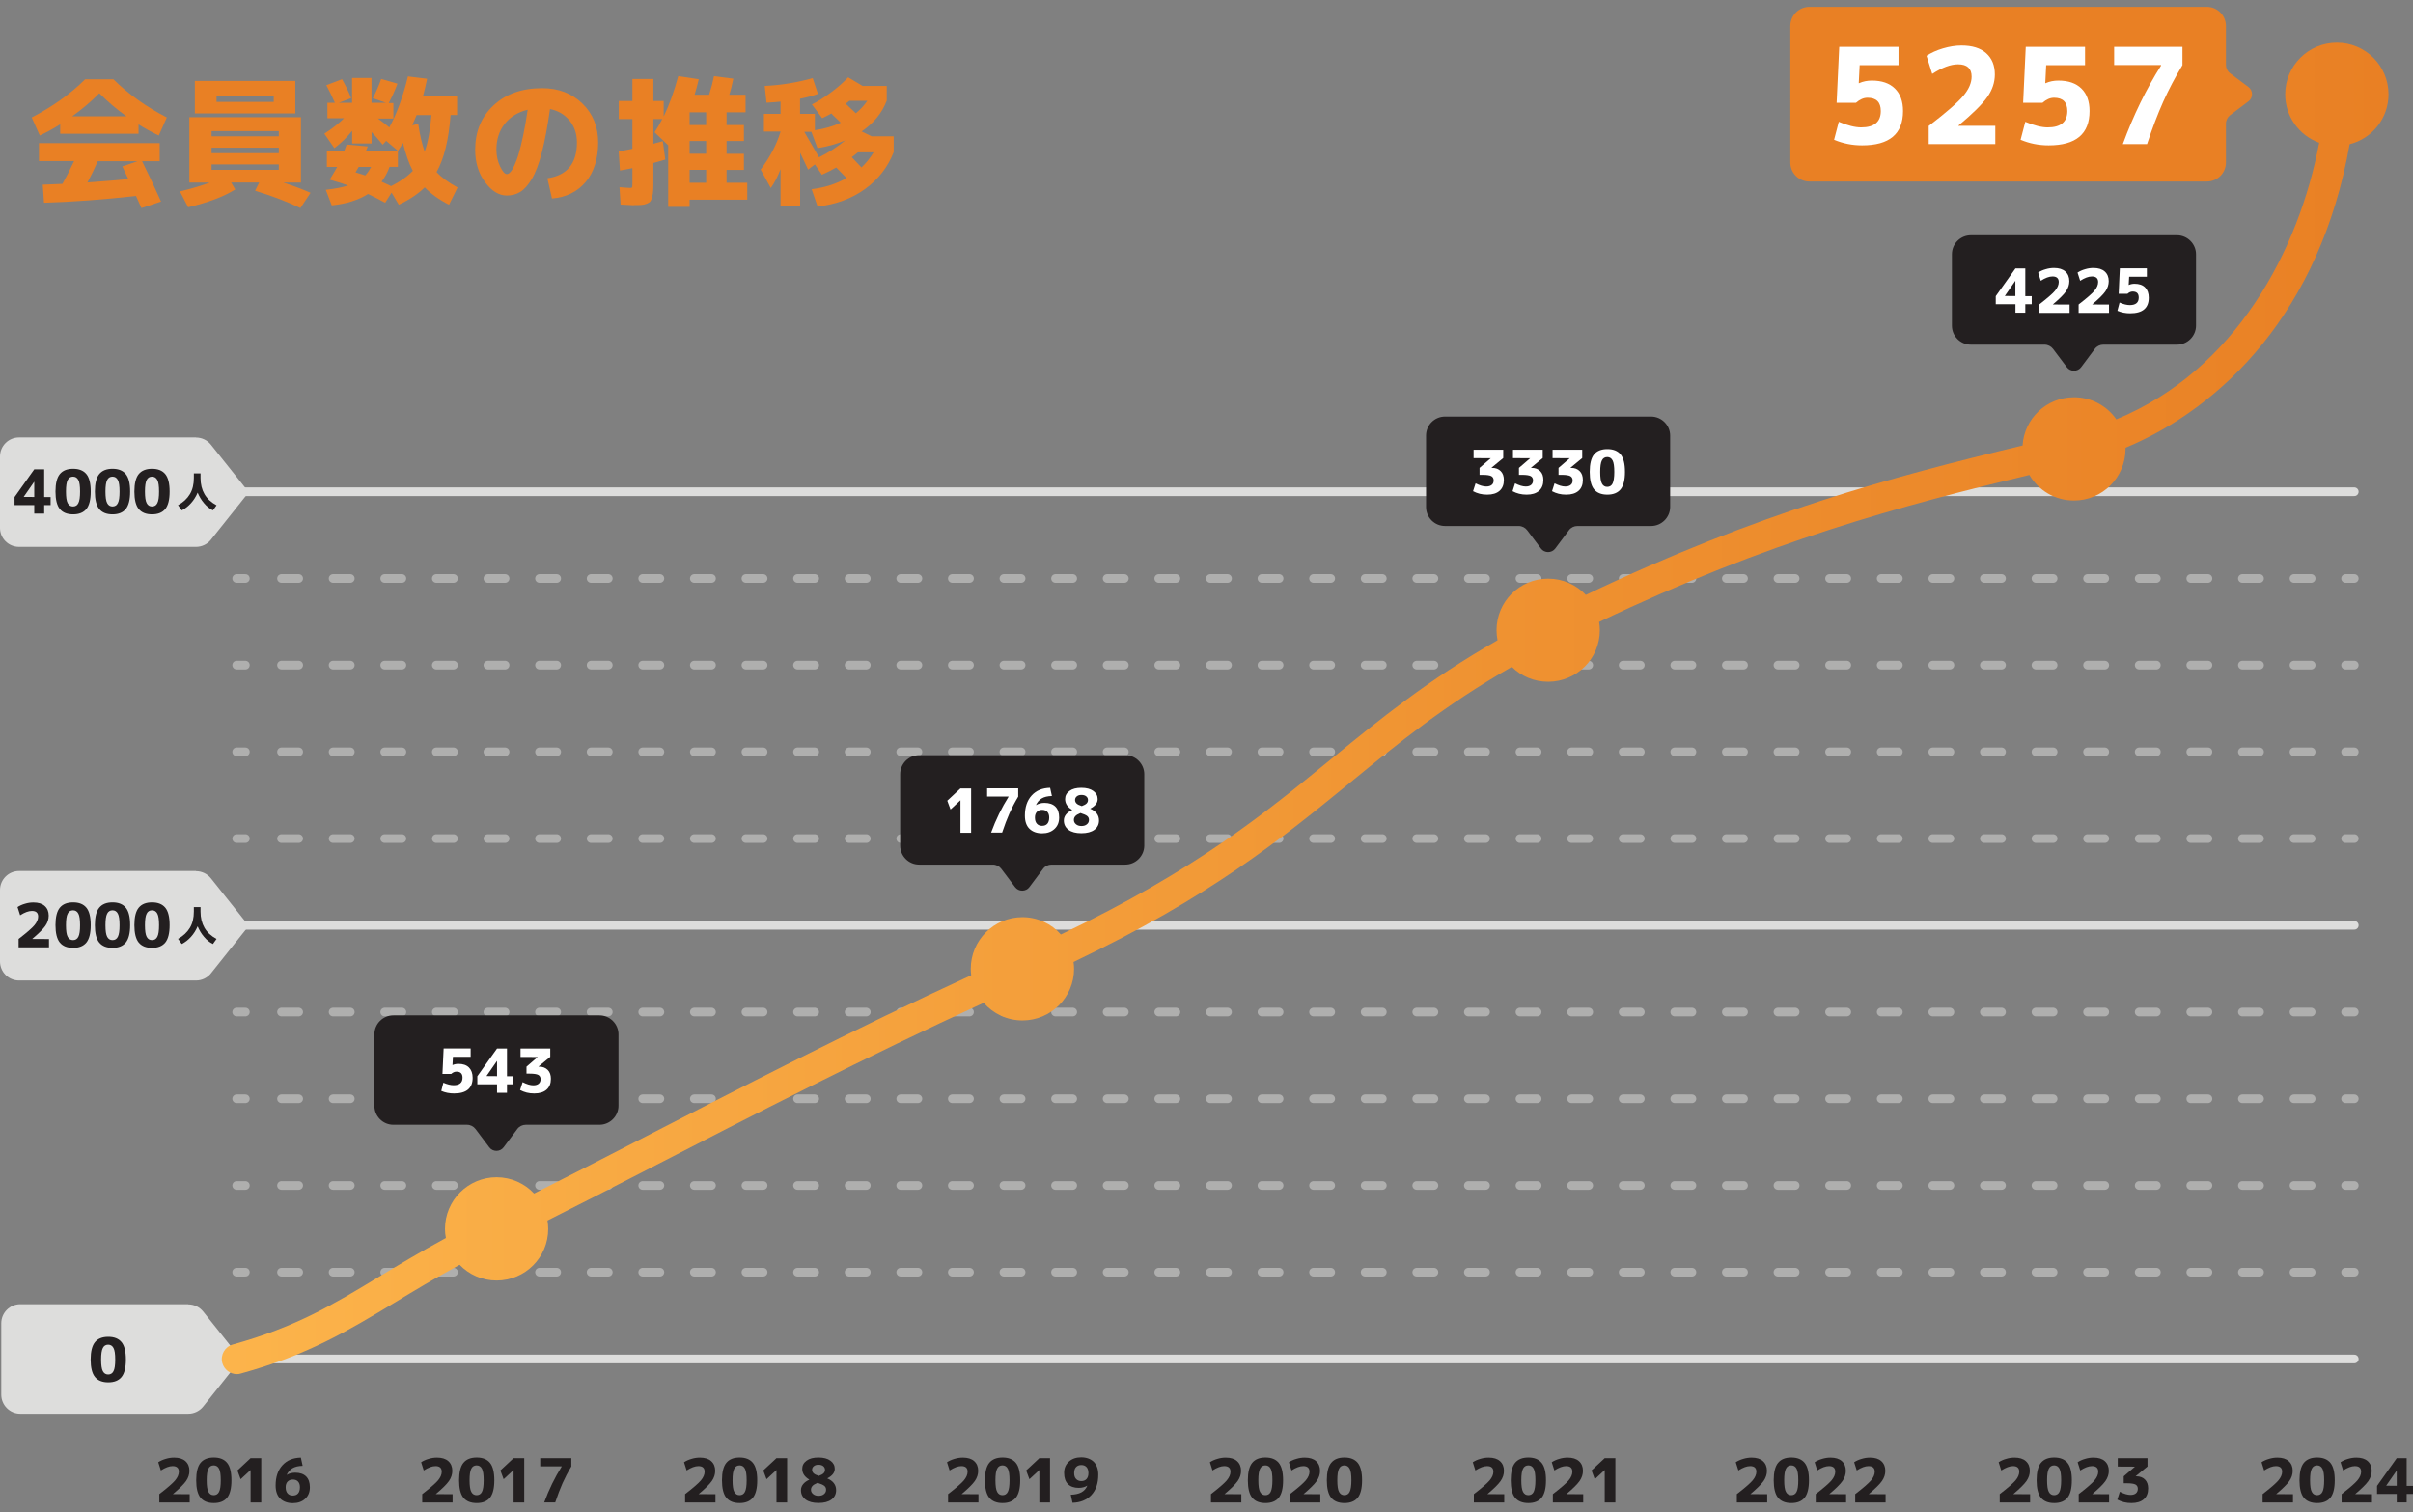 <?xml version="1.0" encoding="UTF-8"?>
<svg id="Layer_1" data-name="Layer 1" xmlns="http://www.w3.org/2000/svg" xmlns:xlink="http://www.w3.org/1999/xlink" viewBox="0 0 267.01 167.37">
  <rect x="0" y="0" width="267.01" height="167.37" fill="#808080" stroke="none"/>
  <defs>
    <style>
      .cls-1 {
        stroke-dasharray: 0 0 1.9 3.81;
      }

      .cls-1, .cls-2 {
        fill: none;
        stroke: #dddddc;
        stroke-linecap: round;
        stroke-miterlimit: 10;
        stroke-width: .96px;
      }

      .cls-3 {
        fill: url(#linear-gradient);
      }

      .cls-3, .cls-4, .cls-5, .cls-6, .cls-7 {
        stroke-width: 0px;
      }

      .cls-4 {
        fill: #dddddc;
      }

      .cls-8 {
        opacity: .5;
      }

      .cls-5 {
        fill: #e98024;
      }

      .cls-6 {
        fill: #fff;
      }

      .cls-7 {
        fill: #231f20;
      }
    </style>
    <linearGradient id="linear-gradient" x1="24.52" y1="78.4" x2="264.3" y2="78.4" gradientUnits="userSpaceOnUse">
      <stop offset="0" stop-color="#fcb44b"/>
      <stop offset=".59" stop-color="#ef9231"/>
      <stop offset="1" stop-color="#e98024"/>
    </linearGradient>
  </defs>
  <g>
    <path class="cls-5" d="M15.33,13.76v1.04H6.66v-1.04c-.71.45-1.46.87-2.26,1.24l-.89-2c2.28-1.18,4.26-2.58,5.91-4.22h3.13c1.66,1.64,3.63,3.05,5.91,4.22l-.89,2c-.8-.38-1.55-.79-2.26-1.24ZM4.31,17.84v-2h13.36v2h-1.95c.74,1.5,1.44,2.99,2.1,4.47l-2.17.72c-.33-.74-.53-1.18-.6-1.34-3.69.41-7.08.66-10.18.75l-.14-2c.96-.04,1.69-.07,2.18-.09.39-.69.82-1.53,1.29-2.52h-3.9ZM13.99,12.87c-1.1-.78-2.09-1.63-3-2.55-.9.92-1.9,1.77-3,2.55h5.99ZM14.2,19.82c-.07-.14-.18-.37-.33-.69s-.26-.55-.33-.71l1.69-.58h-4.41c-.33.76-.71,1.54-1.14,2.35,2.03-.14,3.53-.27,4.52-.37Z"/>
    <path class="cls-5" d="M31.33,20.2c1.22.4,2.23.78,3.03,1.14l-1.12,1.69c-1.37-.67-3.04-1.31-5.01-1.92l.45-.91h-3.1l.45.77c-1.28.8-3.02,1.45-5.21,1.97l-.91-1.75c1.22-.3,2.32-.62,3.3-.98h-2.26v-7.24h12.35v7.24h-1.97ZM23.96,12.55h-2.4v-3.59h11.12v3.59h-8.73ZM23.41,15.09h7.44v-.58h-7.44v.58ZM23.41,16.35v.6h7.44v-.6h-7.44ZM23.41,18.2v.6h7.44v-.6h-7.44ZM23.96,11.28h6.33v-.61h-6.33v.61Z"/>
    <path class="cls-5" d="M41.24,10.89c.39-.74.7-1.45.94-2.15l1.8.52c-.26.71-.58,1.42-.97,2.15h.52v1.71h-1.72c.48.34.91.67,1.27.98.82-1.5,1.51-3.38,2.06-5.64l2.12.26c-.12.62-.28,1.27-.46,1.95h3.78v2.06h-.72c-.21,2.77-.73,4.87-1.55,6.31.53.59,1.31,1.16,2.32,1.71l-.94,1.91c-1.12-.57-2.01-1.21-2.69-1.92-.72.71-1.67,1.35-2.87,1.92l-.8-1.34-.71,1.12c-.68-.37-1.31-.69-1.89-.97-1.08.68-2.42,1.1-4.02,1.26l-.66-1.72c.99-.11,1.82-.27,2.47-.48-.51-.19-1.19-.41-2.04-.64.38-.62.66-1.09.83-1.41h-1.14v-1.71h1.9c.12-.33.22-.58.29-.77l2.33.21c-.04.12-.11.31-.22.55h3.56v1.71h-.92c-.22.6-.51,1.15-.89,1.64.24.1.59.27,1.06.49,1.01-.5,1.81-1.07,2.4-1.69-.42-.79-.78-1.82-1.09-3.09-.18.31-.37.6-.55.88l-1.31-1.11-.38.43c-.47-.58-.88-1.05-1.23-1.4v1.26h-2.15v-1.4c-.56.71-1.22,1.35-1.97,1.92l-1.11-1.6c.88-.57,1.61-1.14,2.18-1.71h-1.84v-1.71h.83c-.34-.76-.66-1.41-.95-1.95l1.74-.66c.38.67.72,1.36,1.01,2.09l-1.37.52h1.47v-2.75h2.15v2.75h1.6l-1.49-.52ZM40.41,19.42c.24-.25.45-.56.65-.94h-1.37c-.07.13-.19.33-.35.6.55.16.91.28,1.08.34ZM46.99,16.78c.36-.98.61-2.33.75-4.04h-1.64c-.26.6-.42.98-.48,1.12l.66-.14c.18,1.22.42,2.24.71,3.06Z"/>
    <path class="cls-5" d="M60.57,19.73c2.18-.31,3.27-1.63,3.27-3.96,0-.95-.27-1.76-.82-2.43-.55-.67-1.27-1.09-2.16-1.27-.27,1.92-.57,3.52-.9,4.8-.33,1.29-.71,2.27-1.12,2.95-.41.68-.84,1.16-1.27,1.42-.43.27-.93.4-1.49.4-.87,0-1.67-.49-2.4-1.47-.73-.98-1.1-2.18-1.1-3.59,0-2.02.68-3.66,2.04-4.92,1.36-1.27,3.15-1.9,5.38-1.9,1.79,0,3.27.57,4.44,1.7s1.75,2.57,1.75,4.32-.46,3.28-1.38,4.36c-.92,1.09-2.17,1.7-3.73,1.83l-.51-2.23ZM58.38,12.15c-1.09.27-1.93.79-2.54,1.57-.61.78-.91,1.73-.91,2.84,0,.69.14,1.31.41,1.87.27.56.52.84.75.84.11,0,.24-.07.38-.22.14-.14.29-.39.45-.74.16-.35.33-.78.48-1.31s.33-1.2.5-2.04c.17-.83.34-1.77.49-2.82Z"/>
    <path class="cls-5" d="M70.15,22.72c-.18,0-.68-.03-1.48-.08l-.12-1.92c.65.05,1.05.08,1.23.08.09,0,.15-.03.17-.08.02-.06.03-.24.03-.54v-1.57c-.53.11-.99.2-1.38.26l-.14-2.12c.54-.09,1.05-.18,1.52-.28v-3.29h-1.51v-2h1.51v-2.44h2.32v2.44h1.14v1.71c.61-1.26,1.15-2.75,1.61-4.46l2.27.34c-.13.57-.29,1.15-.46,1.72h1.61c.23-.72.4-1.4.54-2.06l2.14.28c-.16.77-.31,1.36-.45,1.78h1.8v1.94h-2.1v1.41h1.92v1.77h-1.92v1.41h1.92v1.78h-1.92v1.43h2.29v1.87h-6.38v.8h-2.37v-6.82l-1.51-1.44c.33-.49.61-.98.85-1.46h-.98v2.73c.12-.03.47-.13,1.04-.29l.28,2.04c-.58.17-1.02.3-1.32.38v1.89c0,.47,0,.84-.02,1.11-.01.27-.05.52-.11.75-.06.23-.13.4-.21.5s-.22.19-.4.26c-.18.07-.38.12-.58.13-.2.02-.48.02-.84.02ZM78.14,13.84v-1.41h-1.83v1.41h1.83ZM78.14,17.02v-1.41h-1.83v1.41h1.83ZM78.14,18.8h-1.83v1.43h1.83v-1.43Z"/>
    <path class="cls-5" d="M84.53,12.6h1.84v-1.35c-.36.04-.88.08-1.55.12l-.2-1.86c1.79-.08,3.56-.37,5.31-.86l.58,1.74c-.56.22-1.22.39-1.98.54v1.67h1.64v1.81c1.05-.15,2.01-.43,2.86-.83-.11-.11-.29-.28-.52-.51-.24-.22-.41-.39-.52-.51-.3.17-.64.35-1.01.52l-1.14-1.52c.65-.32,1.35-.76,2.12-1.34.77-.57,1.4-1.13,1.89-1.66l1.6.95h2.67v1.63c-.52,1.37-1.45,2.51-2.78,3.41l1.11.54h2.44v1.75c-.65,1.66-1.7,3.02-3.17,4.08-1.47,1.06-3.22,1.71-5.25,1.94l-.66-1.92c1.42-.17,2.71-.58,3.87-1.23-.26-.27-.64-.66-1.15-1.17-.46.27-.99.53-1.58.8l-.78-1.14-.75.57c-.19-.42-.49-1.04-.88-1.86v5.85h-2.17v-4.04c-.31.82-.67,1.52-1.08,2.09l-1.12-2.04c1.03-1.37,1.77-2.77,2.2-4.19v-.02h-1.84v-1.98ZM88.99,14.58c.88,1.52,1.43,2.46,1.64,2.83,1.04-.51,2.01-1.14,2.9-1.87-.92.39-1.95.68-3.07.86l-.68-1.81h-.8ZM94.7,12.54c.5-.41.93-.87,1.27-1.38h-1.98c-.08.07-.22.18-.4.32.08.08.2.2.35.34.15.14.29.27.42.39.12.12.24.23.34.33ZM95.33,18.53c.51-.48.96-1.04,1.34-1.67h-1.74c-.08.07-.21.17-.38.31-.17.13-.27.21-.3.23.49.51.85.89,1.08,1.14Z"/>
  </g>
  <line class="cls-2" x1="260.51" y1="150.42" x2="26.19" y2="150.42"/>
  <g class="cls-8">
    <g>
      <line class="cls-2" x1="260.51" y1="140.82" x2="259.55" y2="140.82"/>
      <line class="cls-1" x1="255.74" y1="140.82" x2="29.06" y2="140.82"/>
      <line class="cls-2" x1="27.15" y1="140.82" x2="26.19" y2="140.82"/>
    </g>
  </g>
  <g class="cls-8">
    <g>
      <line class="cls-2" x1="260.51" y1="131.22" x2="259.55" y2="131.22"/>
      <line class="cls-1" x1="255.74" y1="131.22" x2="29.06" y2="131.22"/>
      <line class="cls-2" x1="27.15" y1="131.22" x2="26.19" y2="131.22"/>
    </g>
  </g>
  <g class="cls-8">
    <g>
      <line class="cls-2" x1="260.51" y1="121.62" x2="259.55" y2="121.62"/>
      <line class="cls-1" x1="255.74" y1="121.62" x2="29.06" y2="121.62"/>
      <line class="cls-2" x1="27.15" y1="121.62" x2="26.19" y2="121.62"/>
    </g>
  </g>
  <g class="cls-8">
    <g>
      <line class="cls-2" x1="260.51" y1="112.02" x2="259.55" y2="112.02"/>
      <line class="cls-1" x1="255.74" y1="112.02" x2="29.06" y2="112.02"/>
      <line class="cls-2" x1="27.15" y1="112.02" x2="26.19" y2="112.02"/>
    </g>
  </g>
  <line class="cls-2" x1="260.51" y1="102.42" x2="26.19" y2="102.42"/>
  <g class="cls-8">
    <g>
      <line class="cls-2" x1="260.51" y1="92.82" x2="259.55" y2="92.82"/>
      <line class="cls-1" x1="255.74" y1="92.82" x2="29.06" y2="92.82"/>
      <line class="cls-2" x1="27.15" y1="92.82" x2="26.19" y2="92.82"/>
    </g>
  </g>
  <g class="cls-8">
    <g>
      <line class="cls-2" x1="260.51" y1="83.22" x2="259.55" y2="83.22"/>
      <line class="cls-1" x1="255.74" y1="83.22" x2="29.06" y2="83.22"/>
      <line class="cls-2" x1="27.15" y1="83.22" x2="26.19" y2="83.22"/>
    </g>
  </g>
  <g class="cls-8">
    <g>
      <line class="cls-2" x1="260.51" y1="73.62" x2="259.55" y2="73.62"/>
      <line class="cls-1" x1="255.74" y1="73.62" x2="29.06" y2="73.62"/>
      <line class="cls-2" x1="27.15" y1="73.62" x2="26.19" y2="73.62"/>
    </g>
  </g>
  <g class="cls-8">
    <g>
      <line class="cls-2" x1="260.51" y1="64.03" x2="259.55" y2="64.03"/>
      <line class="cls-1" x1="255.74" y1="64.03" x2="29.06" y2="64.03"/>
      <line class="cls-2" x1="27.15" y1="64.03" x2="26.19" y2="64.03"/>
    </g>
  </g>
  <line class="cls-2" x1="260.51" y1="54.43" x2="26.19" y2="54.43"/>
  <path class="cls-4" d="M20.83,144.36H2.25c-1.16,0-2.11.94-2.11,2.11v7.9c0,1.16.94,2.11,2.11,2.11h18.58c.64,0,1.25-.29,1.65-.79l4.19-5.26-4.19-5.26c-.4-.5-1.01-.79-1.65-.79Z"/>
  <path class="cls-7" d="M10.51,148.56c.32-.39.81-.59,1.47-.59s1.15.2,1.47.59c.32.39.48,1.04.48,1.93s-.16,1.53-.48,1.93c-.32.39-.81.59-1.47.59s-1.15-.2-1.47-.59c-.32-.39-.48-1.04-.48-1.93s.16-1.54.48-1.93ZM11.38,151.77c.13.25.33.37.59.37s.47-.12.59-.37c.13-.25.19-.67.19-1.28s-.06-1.04-.19-1.28c-.13-.25-.33-.37-.59-.37s-.47.12-.59.37c-.13.25-.19.67-.19,1.28s.06,1.04.19,1.28Z"/>
  <g>
    <path class="cls-7" d="M17.63,165.38c.88-.68,1.46-1.18,1.74-1.51.28-.33.42-.66.42-.97,0-.41-.23-.62-.69-.62-.37,0-.8.16-1.3.48l-.29-.91c.23-.15.51-.28.83-.37.32-.1.63-.14.93-.14.54,0,.96.13,1.25.39.29.26.44.62.44,1.07,0,.39-.12.77-.37,1.13s-.74.84-1.46,1.45h0s1.86.01,1.86.01v.92h-3.36v-.92Z"/>
    <path class="cls-7" d="M22.19,161.92c.32-.39.81-.59,1.47-.59s1.15.2,1.47.59c.32.39.48,1.04.48,1.93s-.16,1.53-.48,1.93c-.32.39-.81.59-1.47.59s-1.15-.2-1.47-.59c-.32-.39-.48-1.04-.48-1.93s.16-1.54.48-1.93ZM23.06,165.13c.13.25.33.37.59.37s.47-.12.59-.37c.13-.25.19-.67.19-1.28s-.06-1.04-.19-1.28c-.13-.25-.33-.37-.59-.37s-.47.12-.59.37c-.13.25-.19.67-.19,1.28s.06,1.04.19,1.28Z"/>
    <path class="cls-7" d="M27.73,166.3v-3.58h-.01l-1.09,1.01-.36-.97,1.46-1.36h1.18v4.91h-1.18Z"/>
    <path class="cls-7" d="M33.29,161.33l.2.92c-.47.01-.85.1-1.13.27-.28.16-.49.41-.64.74h0c.29-.17.6-.25.95-.25.52,0,.92.14,1.2.41.28.28.42.68.42,1.21s-.17.95-.52,1.27c-.35.32-.8.48-1.37.48s-1.05-.17-1.39-.5-.51-.82-.51-1.46c0-.94.25-1.68.75-2.23.5-.55,1.18-.83,2.04-.85ZM32.4,165.54c.25,0,.45-.08.58-.23.14-.16.21-.39.21-.69,0-.27-.07-.48-.21-.63-.14-.15-.33-.22-.58-.22s-.43.08-.58.23c-.14.15-.21.36-.21.62,0,.3.07.52.21.68s.33.24.58.24Z"/>
  </g>
  <g>
    <path class="cls-7" d="M46.72,165.38c.88-.68,1.46-1.18,1.74-1.51.28-.33.42-.66.42-.97,0-.41-.23-.62-.69-.62-.37,0-.8.16-1.3.48l-.29-.91c.23-.15.51-.28.83-.37.32-.1.63-.14.93-.14.54,0,.96.13,1.25.39.29.26.44.62.44,1.07,0,.39-.12.77-.37,1.13s-.74.84-1.46,1.45h0s1.86.01,1.86.01v.92h-3.36v-.92Z"/>
    <path class="cls-7" d="M51.28,161.92c.32-.39.81-.59,1.47-.59s1.15.2,1.47.59c.32.39.48,1.04.48,1.93s-.16,1.53-.48,1.93c-.32.39-.81.59-1.47.59s-1.15-.2-1.47-.59c-.32-.39-.48-1.04-.48-1.93s.16-1.54.48-1.93ZM52.15,165.13c.13.25.33.37.59.37s.47-.12.59-.37c.13-.25.19-.67.19-1.28s-.06-1.04-.19-1.28c-.13-.25-.33-.37-.59-.37s-.47.12-.59.37c-.13.25-.19.67-.19,1.28s.06,1.04.19,1.28Z"/>
    <path class="cls-7" d="M56.83,166.3v-3.58h-.01l-1.09,1.01-.36-.97,1.46-1.36h1.18v4.91h-1.18Z"/>
    <path class="cls-7" d="M59.77,161.4h3.45v.92c-.38.63-.7,1.25-.97,1.85-.27.61-.54,1.32-.81,2.13h-1.22c.53-1.45,1.18-2.77,1.93-3.96v-.03h-2.37v-.92Z"/>
  </g>
  <path class="cls-7" d="M68.44,114.5v7.89c0,1.16-.95,2.11-2.11,2.11h-8.15c-.37,0-.72.17-.94.47l-1.51,2.02c-.39.53-1.2.53-1.59,0l-1.52-2.02c-.22-.29-.57-.47-.94-.47h-8.15c-1.16,0-2.1-.94-2.1-2.1v-7.91c0-1.16.94-2.1,2.1-2.1h22.8c1.16,0,2.11.95,2.11,2.11Z"/>
  <g>
    <path class="cls-6" d="M52.08,116.98h-1.96l-.05.91h.01c.21-.09.42-.13.65-.13.5,0,.89.13,1.16.4.27.27.41.65.41,1.14,0,1.16-.69,1.73-2.06,1.73-.5,0-.97-.09-1.41-.28l.23-.91c.44.19.82.28,1.13.28.66,0,.99-.28.99-.83,0-.45-.22-.67-.67-.67-.2,0-.39.08-.58.25h-.97l.13-2.82h2.99v.92Z"/>
    <path class="cls-6" d="M56.1,119.13h.71v.89h-.71v.94h-1.1v-.94h-2.18v-.89l2.18-3.07h1.1v3.07ZM55,119.13v-1.69h-.01l-1.16,1.67h0s1.18.01,1.18.01Z"/>
    <path class="cls-6" d="M57.62,116.06h3.27v.92l-1.31,1.08h0s.09.01.09.01c.39,0,.7.12.94.36s.35.57.35.98c0,.52-.16.92-.48,1.2-.32.28-.77.42-1.37.42s-1.09-.13-1.56-.38l.28-.87c.45.23.85.35,1.18.35.26,0,.46-.06.6-.18s.21-.29.21-.5-.09-.38-.26-.47c-.17-.09-.49-.14-.96-.14h-.34v-.77l1.24-1.07h0s-1.9-.01-1.9-.01v-.92Z"/>
  </g>
  <path class="cls-7" d="M126.62,85.7v7.89c0,1.16-.95,2.11-2.11,2.11h-8.15c-.37,0-.72.17-.94.47l-1.51,2.02c-.39.53-1.2.53-1.59,0l-1.52-2.02c-.22-.29-.57-.47-.94-.47h-8.15c-1.16,0-2.1-.94-2.1-2.1v-7.91c0-1.16.94-2.1,2.1-2.1h22.8c1.16,0,2.11.95,2.11,2.11Z"/>
  <g>
    <path class="cls-6" d="M106.28,92.17v-3.58h-.01l-1.09,1.01-.36-.97,1.46-1.36h1.18v4.91h-1.18Z"/>
    <path class="cls-6" d="M109.22,87.26h3.45v.92c-.38.63-.7,1.25-.97,1.85-.27.61-.54,1.32-.81,2.13h-1.22c.53-1.45,1.18-2.77,1.93-3.96v-.03h-2.37v-.92Z"/>
    <path class="cls-6" d="M116.2,87.19l.2.92c-.47.01-.85.1-1.13.27-.28.16-.49.41-.64.74h0c.29-.17.6-.25.95-.25.52,0,.92.14,1.2.41.28.28.42.68.42,1.21s-.17.95-.52,1.27c-.35.32-.8.48-1.37.48s-1.05-.17-1.39-.5-.51-.82-.51-1.46c0-.94.25-1.68.75-2.23.5-.55,1.18-.83,2.04-.85ZM115.31,91.41c.25,0,.45-.08.58-.23.14-.16.21-.39.21-.69,0-.27-.07-.48-.21-.63-.14-.15-.33-.22-.58-.22s-.43.08-.58.23c-.14.15-.21.36-.21.62,0,.3.07.52.21.68s.33.24.58.24Z"/>
    <path class="cls-6" d="M118.34,87.55c.32-.24.76-.35,1.32-.35s1.01.12,1.32.35c.32.23.48.54.48.9,0,.43-.28.78-.83,1.06h0c.65.28.98.71.98,1.31,0,.43-.17.77-.51,1.03-.34.25-.82.38-1.44.38s-1.09-.13-1.43-.38c-.34-.26-.51-.6-.51-1.03,0-.49.31-.88.93-1.17h0c-.52-.3-.79-.7-.79-1.2,0-.37.16-.67.48-.9ZM119.55,90c-.27.11-.46.22-.56.34-.11.12-.16.26-.16.42,0,.19.08.35.24.48.16.13.36.19.6.19s.45-.06.6-.19c.15-.12.23-.28.23-.48,0-.18-.06-.32-.19-.43-.13-.11-.38-.22-.76-.34ZM119.72,89.22c.25-.09.42-.19.52-.29.1-.11.15-.23.15-.37,0-.17-.06-.3-.19-.41-.13-.11-.31-.16-.53-.16s-.39.05-.52.16c-.13.11-.19.24-.19.41,0,.14.06.27.17.38s.31.2.59.29Z"/>
  </g>
  <path class="cls-7" d="M184.81,48.22v7.89c0,1.16-.95,2.11-2.11,2.11h-8.15c-.37,0-.72.17-.94.47l-1.51,2.02c-.39.53-1.2.53-1.59,0l-1.52-2.02c-.22-.29-.57-.47-.94-.47h-8.15c-1.16,0-2.1-.94-2.1-2.1v-7.91c0-1.16.94-2.1,2.1-2.1h22.8c1.16,0,2.11.95,2.11,2.11Z"/>
  <g>
    <path class="cls-6" d="M163.07,49.78h3.27v.92l-1.31,1.08h0s.09.01.09.01c.39,0,.7.12.94.36s.35.57.35.98c0,.52-.16.92-.48,1.2-.32.28-.77.42-1.37.42s-1.09-.13-1.56-.38l.28-.87c.45.23.85.35,1.18.35.26,0,.46-.06.61-.18s.21-.29.21-.5-.09-.38-.26-.47-.49-.14-.96-.14h-.34v-.77l1.24-1.07h0s-1.9-.01-1.9-.01v-.92Z"/>
    <path class="cls-6" d="M167.44,49.78h3.27v.92l-1.31,1.08h0s.09.01.09.01c.39,0,.7.12.94.36s.35.57.35.98c0,.52-.16.92-.48,1.2-.32.28-.78.42-1.37.42s-1.09-.13-1.56-.38l.28-.87c.45.23.85.35,1.18.35.26,0,.46-.06.6-.18s.21-.29.21-.5-.09-.38-.26-.47c-.17-.09-.49-.14-.96-.14h-.34v-.77l1.24-1.07h0s-1.9-.01-1.9-.01v-.92Z"/>
    <path class="cls-6" d="M171.81,49.78h3.27v.92l-1.31,1.08h0s.09.01.09.01c.39,0,.7.12.94.36s.35.57.35.98c0,.52-.16.92-.48,1.2-.32.28-.77.42-1.37.42s-1.09-.13-1.56-.38l.28-.87c.45.23.85.35,1.18.35.26,0,.46-.06.61-.18s.21-.29.21-.5-.09-.38-.26-.47-.49-.14-.96-.14h-.34v-.77l1.24-1.07h0s-1.9-.01-1.9-.01v-.92Z"/>
    <path class="cls-6" d="M176.39,50.3c.32-.39.81-.59,1.47-.59s1.15.2,1.47.59c.32.39.48,1.04.48,1.93s-.16,1.53-.48,1.93c-.32.39-.81.59-1.47.59s-1.15-.2-1.47-.59c-.32-.39-.48-1.04-.48-1.93s.16-1.54.48-1.93ZM177.26,53.52c.13.25.33.37.59.37s.47-.12.59-.37.19-.67.19-1.28-.06-1.04-.19-1.28c-.13-.25-.33-.37-.59-.37s-.47.12-.59.37c-.13.25-.19.67-.19,1.28s.06,1.04.19,1.28Z"/>
  </g>
  <g>
    <path class="cls-7" d="M75.81,165.38c.88-.68,1.46-1.18,1.74-1.51.28-.33.42-.66.42-.97,0-.41-.23-.62-.69-.62-.37,0-.8.16-1.3.48l-.29-.91c.23-.15.51-.28.83-.37.32-.1.63-.14.93-.14.54,0,.96.13,1.25.39.29.26.44.62.44,1.07,0,.39-.12.77-.37,1.13s-.74.84-1.46,1.45h0s1.86.01,1.86.01v.92h-3.36v-.92Z"/>
    <path class="cls-7" d="M80.37,161.92c.32-.39.81-.59,1.47-.59s1.15.2,1.47.59c.32.39.48,1.04.48,1.93s-.16,1.53-.48,1.93c-.32.39-.81.59-1.47.59s-1.15-.2-1.47-.59c-.32-.39-.48-1.04-.48-1.93s.16-1.54.48-1.93ZM81.25,165.13c.13.25.33.37.59.37s.47-.12.59-.37c.13-.25.19-.67.19-1.28s-.06-1.04-.19-1.28c-.13-.25-.33-.37-.59-.37s-.47.12-.59.37c-.13.25-.19.67-.19,1.28s.06,1.04.19,1.28Z"/>
    <path class="cls-7" d="M85.92,166.3v-3.58h-.01l-1.09,1.01-.36-.97,1.46-1.36h1.18v4.91h-1.18Z"/>
    <path class="cls-7" d="M89.25,161.68c.32-.24.76-.35,1.32-.35s1.01.12,1.32.35c.32.23.48.54.48.9,0,.43-.28.78-.83,1.06h0c.65.28.98.71.98,1.31,0,.43-.17.77-.51,1.03-.34.25-.82.38-1.44.38s-1.09-.13-1.43-.38c-.34-.26-.51-.6-.51-1.03,0-.49.31-.88.93-1.17h0c-.52-.3-.79-.7-.79-1.2,0-.37.16-.67.48-.9ZM90.46,164.14c-.27.11-.46.22-.56.34-.11.12-.16.26-.16.42,0,.19.08.35.24.48.16.13.36.19.6.19s.45-.06.6-.19c.15-.12.23-.28.23-.48,0-.18-.06-.32-.19-.43-.13-.11-.38-.22-.76-.34ZM90.62,163.36c.25-.09.42-.19.52-.29.1-.11.15-.23.15-.37,0-.17-.06-.3-.19-.41-.13-.11-.31-.16-.53-.16s-.39.05-.52.16c-.13.11-.19.24-.19.41,0,.14.06.27.17.38s.31.2.59.29Z"/>
  </g>
  <g>
    <path class="cls-7" d="M104.91,165.38c.88-.68,1.46-1.18,1.74-1.51.28-.33.42-.66.42-.97,0-.41-.23-.62-.69-.62-.37,0-.8.16-1.3.48l-.29-.91c.23-.15.51-.28.83-.37.32-.1.63-.14.93-.14.54,0,.96.13,1.25.39.29.26.44.62.44,1.07,0,.39-.12.77-.37,1.13s-.74.84-1.46,1.45h0s1.86.01,1.86.01v.92h-3.36v-.92Z"/>
    <path class="cls-7" d="M109.47,161.92c.32-.39.81-.59,1.47-.59s1.15.2,1.47.59c.32.39.48,1.04.48,1.93s-.16,1.53-.48,1.93c-.32.39-.81.59-1.47.59s-1.15-.2-1.47-.59c-.32-.39-.48-1.04-.48-1.93s.16-1.54.48-1.93ZM110.34,165.13c.13.25.33.37.59.37s.47-.12.59-.37c.13-.25.19-.67.19-1.28s-.06-1.04-.19-1.28c-.13-.25-.33-.37-.59-.37s-.47.12-.59.37c-.13.25-.19.67-.19,1.28s.06,1.04.19,1.28Z"/>
    <path class="cls-7" d="M115.01,166.3v-3.58h-.01l-1.09,1.01-.36-.97,1.46-1.36h1.18v4.91h-1.18Z"/>
    <path class="cls-7" d="M118.49,165.45c.5-.02.89-.11,1.18-.27.29-.16.51-.4.65-.74h0c-.29.17-.6.25-.95.25-.52,0-.92-.14-1.2-.42-.28-.28-.42-.69-.42-1.24,0-.51.17-.92.52-1.24.35-.32.81-.48,1.37-.48s1.05.17,1.39.5c.33.34.5.81.5,1.42,0,.96-.26,1.72-.77,2.26s-1.21.83-2.08.85l-.2-.92ZM119.66,162.16c-.25,0-.45.08-.59.23s-.21.37-.21.66.07.5.22.66c.14.15.34.23.58.23s.43-.08.57-.23c.14-.16.21-.37.21-.66s-.07-.5-.21-.66c-.14-.15-.33-.23-.58-.23Z"/>
  </g>
  <g>
    <path class="cls-7" d="M134,165.38c.88-.68,1.46-1.18,1.74-1.51.28-.33.42-.66.42-.97,0-.41-.23-.62-.69-.62-.37,0-.8.16-1.3.48l-.29-.91c.23-.15.51-.28.83-.37.32-.1.63-.14.93-.14.54,0,.96.13,1.25.39.29.26.44.62.44,1.07,0,.39-.12.77-.37,1.13-.25.36-.74.84-1.46,1.45h0s1.86.01,1.86.01v.92h-3.36v-.92Z"/>
    <path class="cls-7" d="M138.56,161.92c.32-.39.81-.59,1.47-.59s1.15.2,1.47.59c.32.39.48,1.04.48,1.93s-.16,1.53-.48,1.93c-.32.39-.81.59-1.47.59s-1.15-.2-1.47-.59c-.32-.39-.48-1.04-.48-1.93s.16-1.54.48-1.93ZM139.43,165.13c.13.25.33.37.59.37s.47-.12.59-.37.19-.67.19-1.28-.06-1.04-.19-1.28c-.13-.25-.33-.37-.59-.37s-.47.12-.59.37c-.13.25-.19.67-.19,1.28s.06,1.04.19,1.28Z"/>
    <path class="cls-7" d="M142.74,165.38c.88-.68,1.46-1.18,1.74-1.51.28-.33.42-.66.42-.97,0-.41-.23-.62-.69-.62-.37,0-.8.16-1.3.48l-.29-.91c.23-.15.5-.28.83-.37.32-.1.63-.14.93-.14.54,0,.96.13,1.25.39.29.26.44.62.44,1.07,0,.39-.12.77-.37,1.13-.25.36-.74.84-1.46,1.45h0s1.86.01,1.86.01v.92h-3.36v-.92Z"/>
    <path class="cls-7" d="M147.3,161.92c.32-.39.81-.59,1.47-.59s1.15.2,1.47.59c.32.39.48,1.04.48,1.93s-.16,1.53-.48,1.93c-.32.39-.81.59-1.47.59s-1.15-.2-1.47-.59c-.32-.39-.48-1.04-.48-1.93s.16-1.54.48-1.93ZM148.17,165.13c.13.25.33.37.59.37s.47-.12.59-.37.19-.67.19-1.28-.06-1.04-.19-1.28c-.13-.25-.33-.37-.59-.37s-.47.12-.59.37c-.13.25-.19.67-.19,1.28s.06,1.04.19,1.28Z"/>
  </g>
  <g>
    <path class="cls-7" d="M163.09,165.38c.88-.68,1.46-1.18,1.74-1.51.28-.33.42-.66.42-.97,0-.41-.23-.62-.69-.62-.37,0-.8.16-1.3.48l-.29-.91c.23-.15.5-.28.83-.37.32-.1.63-.14.93-.14.54,0,.96.13,1.25.39.29.26.44.62.44,1.07,0,.39-.12.77-.37,1.13-.25.36-.74.84-1.46,1.45h0s1.86.01,1.86.01v.92h-3.36v-.92Z"/>
    <path class="cls-7" d="M167.65,161.92c.32-.39.81-.59,1.47-.59s1.15.2,1.47.59c.32.39.48,1.04.48,1.93s-.16,1.53-.48,1.93c-.32.39-.81.59-1.47.59s-1.15-.2-1.47-.59c-.32-.39-.48-1.04-.48-1.93s.16-1.54.48-1.93ZM168.53,165.13c.13.25.33.37.59.37s.47-.12.59-.37.19-.67.19-1.28-.06-1.04-.19-1.28c-.13-.25-.33-.37-.59-.37s-.47.12-.59.37c-.13.25-.19.67-.19,1.28s.06,1.04.19,1.28Z"/>
    <path class="cls-7" d="M171.83,165.38c.88-.68,1.46-1.18,1.74-1.51.28-.33.42-.66.42-.97,0-.41-.23-.62-.69-.62-.37,0-.8.16-1.3.48l-.29-.91c.23-.15.5-.28.83-.37.32-.1.63-.14.93-.14.54,0,.96.13,1.25.39.29.26.44.62.44,1.07,0,.39-.12.77-.37,1.13-.25.36-.74.84-1.46,1.45h0s1.86.01,1.86.01v.92h-3.36v-.92Z"/>
    <path class="cls-7" d="M177.57,166.3v-3.58h-.01l-1.09,1.01-.36-.97,1.46-1.36h1.18v4.91h-1.18Z"/>
  </g>
  <g>
    <path class="cls-7" d="M192.19,165.38c.88-.68,1.46-1.18,1.74-1.51s.42-.66.42-.97c0-.41-.23-.62-.69-.62-.37,0-.8.16-1.3.48l-.29-.91c.23-.15.51-.28.83-.37.33-.1.63-.14.93-.14.54,0,.96.13,1.25.39s.44.62.44,1.07c0,.39-.12.77-.37,1.13-.25.36-.74.84-1.46,1.45h0s1.86.01,1.86.01v.92h-3.36v-.92Z"/>
    <path class="cls-7" d="M196.75,161.92c.32-.39.81-.59,1.47-.59s1.15.2,1.47.59c.32.39.48,1.04.48,1.93s-.16,1.53-.48,1.93c-.32.39-.81.59-1.47.59s-1.15-.2-1.47-.59c-.32-.39-.48-1.04-.48-1.93s.16-1.54.48-1.93ZM197.62,165.13c.13.25.33.37.59.37s.47-.12.59-.37c.13-.25.19-.67.19-1.28s-.06-1.04-.19-1.28c-.13-.25-.33-.37-.59-.37s-.47.12-.59.37c-.13.25-.19.67-.19,1.28s.06,1.04.19,1.28Z"/>
    <path class="cls-7" d="M200.92,165.38c.88-.68,1.46-1.18,1.74-1.51s.42-.66.42-.97c0-.41-.23-.62-.69-.62-.37,0-.8.16-1.3.48l-.29-.91c.23-.15.51-.28.83-.37.33-.1.63-.14.93-.14.54,0,.96.13,1.25.39s.44.62.44,1.07c0,.39-.12.77-.37,1.13-.25.36-.74.84-1.46,1.45h0s1.86.01,1.86.01v.92h-3.36v-.92Z"/>
    <path class="cls-7" d="M205.29,165.38c.88-.68,1.46-1.18,1.74-1.51.28-.33.42-.66.42-.97,0-.41-.23-.62-.69-.62-.37,0-.8.16-1.3.48l-.29-.91c.23-.15.5-.28.83-.37.32-.1.63-.14.93-.14.54,0,.96.13,1.25.39.29.26.44.62.44,1.07,0,.39-.12.77-.37,1.13-.25.36-.74.84-1.46,1.45h0s1.86.01,1.86.01v.92h-3.36v-.92Z"/>
  </g>
  <g>
    <path class="cls-7" d="M221.28,165.38c.88-.68,1.46-1.18,1.74-1.51.28-.33.42-.66.42-.97,0-.41-.23-.62-.69-.62-.37,0-.8.16-1.3.48l-.29-.91c.23-.15.5-.28.83-.37.32-.1.63-.14.93-.14.54,0,.96.13,1.25.39.29.26.44.62.44,1.07,0,.39-.12.77-.37,1.13-.25.36-.74.84-1.46,1.45h0s1.86.01,1.86.01v.92h-3.36v-.92Z"/>
    <path class="cls-7" d="M225.84,161.92c.32-.39.81-.59,1.47-.59s1.15.2,1.47.59c.32.39.48,1.04.48,1.93s-.16,1.53-.48,1.93c-.32.39-.81.59-1.47.59s-1.15-.2-1.47-.59c-.32-.39-.48-1.04-.48-1.93s.16-1.54.48-1.93ZM226.71,165.13c.13.25.33.37.59.37s.47-.12.59-.37.19-.67.19-1.28-.06-1.04-.19-1.28c-.13-.25-.33-.37-.59-.37s-.47.12-.59.37c-.13.25-.19.67-.19,1.28s.06,1.04.19,1.28Z"/>
    <path class="cls-7" d="M230.02,165.38c.88-.68,1.46-1.18,1.74-1.51.28-.33.42-.66.42-.97,0-.41-.23-.62-.69-.62-.37,0-.8.16-1.3.48l-.29-.91c.23-.15.5-.28.83-.37.32-.1.63-.14.93-.14.54,0,.96.13,1.25.39.29.26.44.62.44,1.07,0,.39-.12.77-.37,1.13-.25.36-.74.84-1.46,1.45h0s1.86.01,1.86.01v.92h-3.36v-.92Z"/>
    <path class="cls-7" d="M234.36,161.4h3.27v.92l-1.31,1.08h0s.09.01.09.01c.39,0,.7.12.94.36s.35.57.35.98c0,.52-.16.92-.48,1.2-.32.28-.78.42-1.37.42s-1.09-.13-1.56-.38l.28-.87c.45.23.85.35,1.18.35.26,0,.46-.06.6-.18s.21-.29.21-.5-.09-.38-.26-.47c-.17-.09-.49-.14-.96-.14h-.34v-.77l1.24-1.07h0s-1.9-.01-1.9-.01v-.92Z"/>
  </g>
  <g>
    <path class="cls-7" d="M250.37,165.38c.88-.68,1.46-1.18,1.74-1.51s.42-.66.42-.97c0-.41-.23-.62-.69-.62-.37,0-.8.16-1.3.48l-.29-.91c.23-.15.51-.28.83-.37.33-.1.63-.14.93-.14.54,0,.96.13,1.25.39s.44.62.44,1.07c0,.39-.12.77-.37,1.13-.25.36-.74.84-1.46,1.45h0s1.86.01,1.86.01v.92h-3.36v-.92Z"/>
    <path class="cls-7" d="M254.93,161.92c.32-.39.81-.59,1.47-.59s1.15.2,1.47.59c.32.39.48,1.04.48,1.93s-.16,1.53-.48,1.93c-.32.39-.81.59-1.47.59s-1.15-.2-1.47-.59c-.32-.39-.48-1.04-.48-1.93s.16-1.54.48-1.93ZM255.81,165.13c.13.25.33.37.59.37s.47-.12.59-.37c.13-.25.19-.67.19-1.28s-.06-1.04-.19-1.28c-.13-.25-.33-.37-.59-.37s-.47.12-.59.37c-.13.25-.19.67-.19,1.28s.06,1.04.19,1.28Z"/>
    <path class="cls-7" d="M259.11,165.38c.88-.68,1.46-1.18,1.74-1.51s.42-.66.42-.97c0-.41-.23-.62-.69-.62-.37,0-.8.16-1.3.48l-.29-.91c.23-.15.51-.28.83-.37.33-.1.63-.14.93-.14.54,0,.96.13,1.25.39s.44.62.44,1.07c0,.39-.12.77-.37,1.13-.25.36-.74.84-1.46,1.45h0s1.86.01,1.86.01v.92h-3.36v-.92Z"/>
    <path class="cls-7" d="M266.31,164.47h.71v.89h-.71v.94h-1.1v-.94h-2.18v-.89l2.18-3.07h1.1v3.07ZM265.21,164.47v-1.69h-.01l-1.16,1.67h0s1.18.01,1.18.01Z"/>
  </g>
  <path class="cls-3" d="M264.3,10.43c0,2.67-1.82,4.91-4.3,5.53-3.27,18.57-14.13,29.15-24.8,33.6,0,.04,0,.08,0,.12,0,3.16-2.55,5.72-5.71,5.72-2.1,0-3.94-1.13-4.93-2.83-14.09,3.38-28.92,7.33-47.61,16.27.05.3.08.6.08.91,0,3.16-2.56,5.71-5.72,5.71-1.57,0-2.99-.62-4.02-1.65-7.43,4.25-12.53,8.42-17.86,12.79-7.61,6.22-15.45,12.63-30.64,19.88.04.25.06.5.06.76,0,3.15-2.56,5.71-5.71,5.71-1.71,0-3.24-.75-4.29-1.95-12.74,5.84-25.88,12.61-36.68,18.18-4.27,2.2-8.15,4.19-11.59,5.92.05.31.08.61.08.93,0,3.15-2.55,5.71-5.71,5.71-1.6,0-3.06-.66-4.09-1.74-2.76,1.5-5.08,2.9-7.2,4.19-5.15,3.11-9.6,5.8-17,7.84-.15.05-.3.07-.45.07-.73,0-1.4-.49-1.61-1.23-.24-.89.28-1.81,1.17-2.05,6.96-1.93,11.02-4.38,16.16-7.49,2.19-1.32,4.56-2.75,7.41-4.3-.07-.33-.1-.66-.1-1,0-3.16,2.55-5.72,5.71-5.72,1.63,0,3.11.69,4.15,1.8,3.42-1.72,7.3-3.71,11.55-5.9,10.84-5.58,24.01-12.37,36.82-18.26-.03-.23-.05-.47-.05-.71,0-3.16,2.56-5.72,5.72-5.72,1.69,0,3.22.74,4.25,1.92,14.81-7.07,22.48-13.34,29.92-19.43,5.48-4.48,10.71-8.75,18.4-13.14-.07-.36-.11-.73-.11-1.11,0-3.16,2.55-5.71,5.71-5.71,1.64,0,3.13.69,4.17,1.8,19.01-9.1,34.05-13.11,48.33-16.54.18-2.99,2.66-5.34,5.69-5.34,1.94,0,3.66.97,4.68,2.45,13.26-5.49,20.2-18.71,22.45-30.62-2.2-.79-3.76-2.89-3.76-5.36,0-3.16,2.56-5.71,5.72-5.71s5.71,2.55,5.71,5.71Z"/>
  <path class="cls-7" d="M243,28.15v7.89c0,1.16-.95,2.11-2.11,2.11h-8.15c-.37,0-.72.17-.94.47l-1.51,2.02c-.39.53-1.2.53-1.59,0l-1.52-2.02c-.22-.29-.57-.47-.94-.47h-8.15c-1.16,0-2.1-.94-2.1-2.1v-7.91c0-1.16.94-2.1,2.1-2.1h22.8c1.16,0,2.11.95,2.11,2.11Z"/>
  <g>
    <path class="cls-6" d="M224.11,32.78h.71v.89h-.71v.94h-1.09v-.94h-2.18v-.89l2.18-3.07h1.09v3.07ZM223.01,32.78v-1.69h-.01l-1.16,1.67h0s1.18.01,1.18.01Z"/>
    <path class="cls-6" d="M225.65,33.7c.88-.68,1.46-1.18,1.74-1.51.28-.33.42-.66.42-.97,0-.41-.23-.62-.69-.62-.37,0-.8.16-1.3.48l-.29-.91c.23-.15.5-.28.83-.37.32-.1.63-.14.93-.14.54,0,.96.13,1.25.39.29.26.44.62.44,1.07,0,.39-.12.77-.37,1.13-.25.36-.74.84-1.46,1.45h0s1.86.01,1.86.01v.92h-3.36v-.92Z"/>
    <path class="cls-6" d="M230.01,33.7c.88-.68,1.46-1.18,1.74-1.51s.42-.66.42-.97c0-.41-.23-.62-.69-.62-.37,0-.8.16-1.3.48l-.29-.91c.23-.15.51-.28.83-.37.33-.1.63-.14.93-.14.54,0,.96.13,1.25.39s.44.62.44,1.07c0,.39-.12.77-.37,1.13-.25.36-.74.84-1.46,1.45h0s1.86.01,1.86.01v.92h-3.36v-.92Z"/>
    <path class="cls-6" d="M237.56,30.63h-1.96l-.05.91h.01c.21-.09.42-.13.64-.13.5,0,.89.13,1.16.4.27.27.41.65.41,1.14,0,1.16-.69,1.73-2.06,1.73-.5,0-.97-.09-1.41-.28l.24-.91c.44.19.82.28,1.13.28.66,0,.99-.28.99-.83,0-.45-.22-.67-.67-.67-.2,0-.39.08-.58.25h-.97l.13-2.82h2.99v.92Z"/>
  </g>
  <path class="cls-5" d="M200.22.76h43.98c1.16,0,2.11.95,2.11,2.11v4.31c0,.37.17.72.47.94l2.02,1.51c.53.39.53,1.2,0,1.59l-2.02,1.52c-.29.22-.47.57-.47.94v4.31c0,1.16-.94,2.1-2.1,2.1h-44c-1.16,0-2.1-.94-2.1-2.1V2.87c0-1.16.95-2.11,2.11-2.11Z"/>
  <g>
    <path class="cls-6" d="M210.07,7.21h-4.29l-.1,2h.03c.45-.2.92-.29,1.42-.29,1.1,0,1.95.29,2.55.88s.9,1.42.9,2.49c0,2.54-1.51,3.8-4.53,3.8-1.1,0-2.13-.21-3.1-.62l.52-1.99c.97.41,1.8.62,2.48.62,1.45,0,2.17-.61,2.17-1.81,0-.98-.49-1.47-1.47-1.47-.43,0-.86.19-1.28.56h-2.14l.29-6.19h6.56v2.02Z"/>
    <path class="cls-6" d="M213.42,13.94c1.94-1.48,3.21-2.59,3.83-3.33.61-.73.92-1.44.92-2.13,0-.9-.5-1.36-1.5-1.36-.81,0-1.76.35-2.86,1.06l-.63-2c.5-.33,1.11-.61,1.82-.82.71-.21,1.39-.32,2.04-.32,1.19,0,2.1.28,2.74.85.64.57.96,1.35.96,2.35,0,.87-.27,1.69-.82,2.48-.55.79-1.61,1.85-3.21,3.18v.03h4.08v2.02h-7.37v-2.02Z"/>
    <path class="cls-6" d="M230.71,7.21h-4.29l-.1,2h.03c.45-.2.92-.29,1.42-.29,1.1,0,1.95.29,2.55.88s.9,1.42.9,2.49c0,2.54-1.51,3.8-4.53,3.8-1.1,0-2.13-.21-3.1-.62l.52-1.99c.97.41,1.8.62,2.48.62,1.45,0,2.17-.61,2.17-1.81,0-.98-.49-1.47-1.47-1.47-.43,0-.86.19-1.28.56h-2.14l.29-6.19h6.56v2.02Z"/>
    <path class="cls-6" d="M233.94,5.19h7.56v2.02c-.83,1.38-1.54,2.73-2.14,4.07s-1.19,2.9-1.78,4.67h-2.68c1.17-3.19,2.58-6.08,4.23-8.69v-.06h-5.19v-2.02Z"/>
  </g>
  <path class="cls-4" d="M21.69,96.41H2.11C.94,96.41,0,97.36,0,98.52v7.9C0,107.58.94,108.53,2.11,108.53h19.58c.64,0,1.25-.29,1.65-.79l4.19-5.26-4.19-5.26c-.4-.5-1.01-.79-1.65-.79Z"/>
  <path class="cls-4" d="M21.69,48.42H2.11C.94,48.42,0,49.36,0,50.53v7.9C0,59.59.94,60.53,2.11,60.53h19.58c.64,0,1.25-.29,1.65-.79l4.19-5.26-4.19-5.26c-.4-.5-1.01-.79-1.65-.79Z"/>
  <g>
    <path class="cls-7" d="M4.89,55.02h.71v.89h-.71v.94h-1.1v-.94H1.61v-.89l2.18-3.07h1.1v3.07ZM3.79,55.02v-1.69h-.01l-1.16,1.67h0s1.18.01,1.18.01Z"/>
    <path class="cls-7" d="M6.62,52.48c.32-.39.81-.59,1.47-.59s1.15.2,1.47.59c.32.39.48,1.04.48,1.93s-.16,1.53-.48,1.93c-.32.39-.81.59-1.47.59s-1.15-.2-1.47-.59c-.32-.39-.48-1.04-.48-1.93s.16-1.54.48-1.93ZM7.49,55.69c.13.25.33.37.59.37s.47-.12.59-.37c.13-.25.19-.67.19-1.28s-.06-1.04-.19-1.28c-.13-.25-.33-.37-.59-.37s-.47.12-.59.37c-.13.25-.19.67-.19,1.28s.06,1.04.19,1.28Z"/>
    <path class="cls-7" d="M10.98,52.48c.32-.39.81-.59,1.47-.59s1.15.2,1.47.59c.32.39.48,1.04.48,1.93s-.16,1.53-.48,1.93c-.32.39-.81.59-1.47.59s-1.15-.2-1.47-.59c-.32-.39-.48-1.04-.48-1.93s.16-1.54.48-1.93ZM11.86,55.69c.13.25.33.37.59.37s.47-.12.59-.37c.13-.25.19-.67.19-1.28s-.06-1.04-.19-1.28c-.13-.25-.33-.37-.59-.37s-.47.12-.59.37c-.13.25-.19.67-.19,1.28s.06,1.04.19,1.28Z"/>
    <path class="cls-7" d="M15.35,52.48c.32-.39.81-.59,1.47-.59s1.15.2,1.47.59c.32.39.48,1.04.48,1.93s-.16,1.53-.48,1.93c-.32.39-.81.59-1.47.59s-1.15-.2-1.47-.59c-.32-.39-.48-1.04-.48-1.93s.16-1.54.48-1.93ZM16.23,55.69c.13.25.33.37.59.37s.47-.12.59-.37c.13-.25.19-.67.19-1.28s-.06-1.04-.19-1.28c-.13-.25-.33-.37-.59-.37s-.47.12-.59.37c-.13.25-.19.67-.19,1.28s.06,1.04.19,1.28Z"/>
  </g>
  <path class="cls-7" d="M19.68,55.93c.59-.32,1.03-.73,1.33-1.23s.44-1.09.44-1.8v-.5h.74v.5c0,.7.15,1.3.44,1.8s.73.9,1.33,1.23l-.4.56c-.36-.18-.69-.44-.98-.79-.3-.35-.53-.74-.71-1.17-.19.44-.43.83-.74,1.17-.31.34-.65.61-1.02.79l-.4-.56Z"/>
  <g>
    <path class="cls-7" d="M2.06,103.93c.88-.68,1.46-1.18,1.74-1.51.28-.33.42-.66.42-.97,0-.41-.23-.62-.69-.62-.37,0-.8.16-1.3.48l-.29-.91c.23-.15.51-.28.83-.37.32-.1.63-.14.93-.14.54,0,.96.13,1.25.39.29.26.44.62.44,1.07,0,.39-.12.77-.37,1.13s-.74.84-1.46,1.45h0s1.86.01,1.86.01v.92h-3.36v-.92Z"/>
    <path class="cls-7" d="M6.62,100.47c.32-.39.81-.59,1.47-.59s1.15.2,1.47.59c.32.39.48,1.04.48,1.93s-.16,1.53-.48,1.93c-.32.39-.81.59-1.47.59s-1.15-.2-1.47-.59c-.32-.39-.48-1.04-.48-1.93s.16-1.54.48-1.93ZM7.49,103.69c.13.25.33.37.59.37s.47-.12.59-.37c.13-.25.19-.67.19-1.28s-.06-1.04-.19-1.28c-.13-.25-.33-.37-.59-.37s-.47.12-.59.37c-.13.25-.19.67-.19,1.28s.06,1.04.19,1.28Z"/>
    <path class="cls-7" d="M10.98,100.47c.32-.39.81-.59,1.47-.59s1.15.2,1.47.59c.32.39.48,1.04.48,1.93s-.16,1.53-.48,1.93c-.32.39-.81.59-1.47.59s-1.15-.2-1.47-.59c-.32-.39-.48-1.04-.48-1.93s.16-1.54.48-1.93ZM11.86,103.69c.13.25.33.37.59.37s.47-.12.59-.37c.13-.25.19-.67.19-1.28s-.06-1.04-.19-1.28c-.13-.25-.33-.37-.59-.37s-.47.12-.59.37c-.13.25-.19.67-.19,1.28s.06,1.04.19,1.28Z"/>
    <path class="cls-7" d="M15.35,100.47c.32-.39.81-.59,1.47-.59s1.15.2,1.47.59c.32.39.48,1.04.48,1.93s-.16,1.53-.48,1.93c-.32.39-.81.59-1.47.59s-1.15-.2-1.47-.59c-.32-.39-.48-1.04-.48-1.93s.16-1.54.48-1.93ZM16.23,103.69c.13.25.33.37.59.37s.47-.12.59-.37c.13-.25.19-.67.19-1.28s-.06-1.04-.19-1.28c-.13-.25-.33-.37-.59-.37s-.47.12-.59.37c-.13.25-.19.67-.19,1.28s.06,1.04.19,1.28Z"/>
  </g>
  <path class="cls-7" d="M19.68,103.93c.59-.32,1.03-.73,1.33-1.23s.44-1.09.44-1.8v-.5h.74v.5c0,.7.15,1.3.44,1.8s.73.9,1.33,1.23l-.4.56c-.36-.18-.69-.44-.98-.79-.3-.35-.53-.74-.71-1.17-.19.44-.43.83-.74,1.17-.31.34-.65.61-1.02.79l-.4-.56Z"/>
</svg>